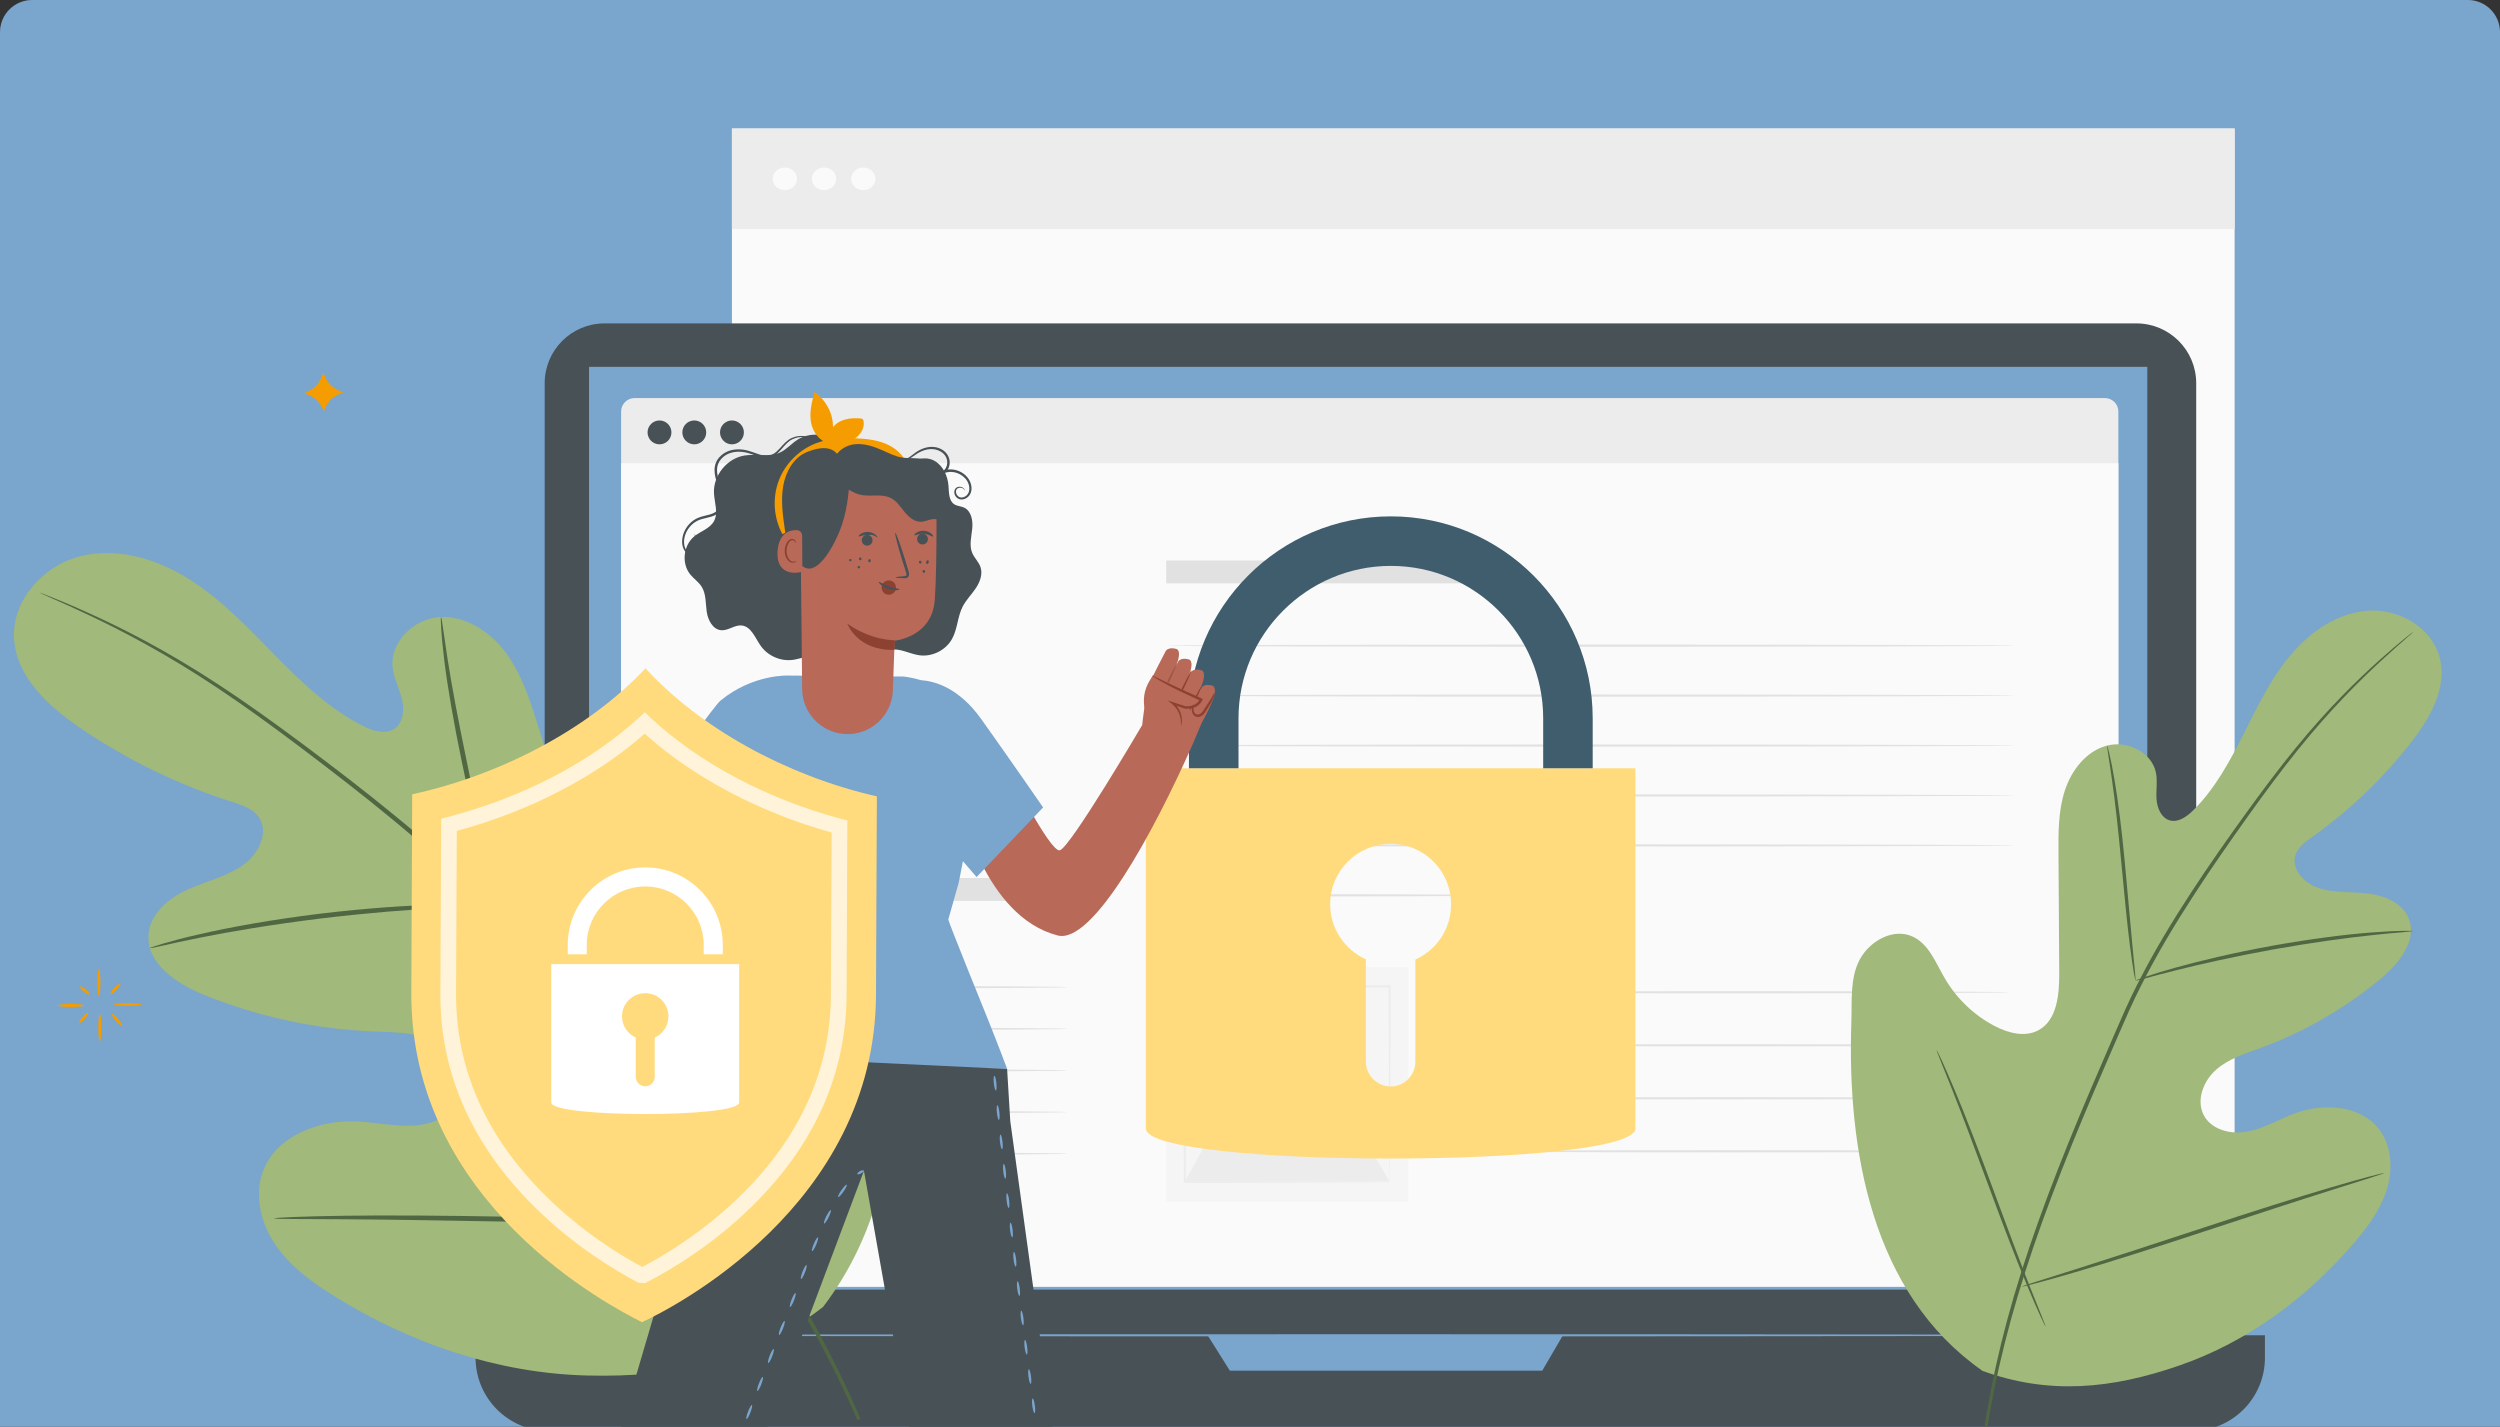 <svg width="389" height="222" viewBox="0 0 389 222" fill="none" xmlns="http://www.w3.org/2000/svg">
<rect x="0" y="0" width="389" height="222" fill="#333333" stroke="none"/>
<g clip-path="url(#clip0_1129_25337)">
<path d="M0 5C0 2.239 2.239 0 5 0H384C386.761 0 389 2.239 389 5V222H0V5Z" fill="#7AA5CD"/>
<path d="M96.097 199.072C96.097 199.072 96.153 198.89 96.209 198.541C96.265 198.122 96.335 197.612 96.418 196.997C96.593 195.655 96.796 193.713 97.012 191.302C97.445 186.488 97.843 179.815 98.178 172.444C98.514 165.072 98.842 158.406 99.177 153.585C99.345 151.237 99.484 149.309 99.589 147.876C99.631 147.255 99.666 146.745 99.694 146.325C99.715 145.969 99.715 145.78 99.694 145.78C99.673 145.78 99.638 145.962 99.582 146.311C99.526 146.731 99.456 147.234 99.373 147.855C99.198 149.197 98.995 151.139 98.779 153.55C98.346 158.364 97.948 165.037 97.613 172.409C97.277 179.78 96.949 186.446 96.614 191.26C96.446 193.601 96.307 195.536 96.202 196.969C96.16 197.591 96.125 198.101 96.097 198.52C96.083 198.876 96.076 199.065 96.097 199.065V199.072Z" fill="#506743"/>
<path d="M347.706 20H113.888V176.682H347.706V20Z" fill="#FAFAFA"/>
<path d="M347.706 20H113.888V35.651H347.706V20Z" fill="#ECECEC"/>
<path d="M124.015 27.825C124.015 28.797 123.171 29.583 122.123 29.583C121.076 29.583 120.231 28.797 120.231 27.825C120.231 26.854 121.076 26.068 122.123 26.068C123.171 26.068 124.015 26.854 124.015 27.825Z" fill="#FAFAFA"/>
<path d="M130.114 27.825C130.114 28.797 129.269 29.583 128.222 29.583C127.175 29.583 126.33 28.797 126.33 27.825C126.33 26.854 127.175 26.068 128.222 26.068C129.269 26.068 130.114 26.854 130.114 27.825Z" fill="#FAFAFA"/>
<path d="M136.22 27.825C136.22 28.797 135.375 29.583 134.328 29.583C133.281 29.583 132.436 28.797 132.436 27.825C132.436 26.854 133.281 26.068 134.328 26.068C135.375 26.068 136.22 26.854 136.22 27.825Z" fill="#FAFAFA"/>
<path d="M152.648 81.14H101.489V130.66H152.648V81.14Z" fill="#F5F5F5"/>
<path d="M105.459 126.427L119.606 100.94L131.186 117.232L138.222 108.579L148.687 126.427H105.459Z" fill="#E1E1E1"/>
<path d="M136.119 95.988C136.119 98.024 134.472 99.672 132.436 99.672C130.4 99.672 128.753 98.024 128.753 95.988C128.753 93.951 130.4 92.303 132.436 92.303C134.472 92.303 136.119 93.951 136.119 95.988Z" fill="#E1E1E1"/>
<path d="M148.687 126.562C148.687 126.562 148.687 126.486 148.679 126.359C148.679 126.207 148.679 126.021 148.67 125.784C148.67 125.26 148.653 124.517 148.645 123.553C148.637 121.593 148.611 118.753 148.594 115.145C148.569 107.911 148.535 97.61 148.485 85.247L148.696 85.458C136.178 85.467 121.338 85.484 105.476 85.492C105.417 85.543 105.932 85.036 105.713 85.255V88.061C105.713 88.999 105.713 89.928 105.713 90.858C105.713 92.717 105.713 94.551 105.713 96.368C105.713 100.01 105.713 103.568 105.713 107.041C105.713 113.979 105.696 120.537 105.687 126.562L105.476 126.351C118.374 126.393 129.151 126.435 136.727 126.46C140.503 126.486 143.484 126.503 145.545 126.52C146.55 126.528 147.336 126.536 147.885 126.545C148.138 126.545 148.332 126.553 148.493 126.553C148.628 126.553 148.704 126.553 148.704 126.562C148.704 126.562 148.645 126.562 148.518 126.57C148.366 126.57 148.18 126.57 147.936 126.579C147.395 126.579 146.626 126.596 145.638 126.604C143.594 126.621 140.629 126.638 136.871 126.663C129.261 126.689 118.441 126.731 105.485 126.773H105.273V126.562C105.273 120.528 105.257 113.97 105.248 107.041C105.248 103.576 105.248 100.01 105.248 96.368C105.248 94.551 105.248 92.709 105.248 90.858C105.248 89.928 105.248 88.999 105.248 88.061V85.264C105.029 85.467 105.544 84.951 105.493 85.002C121.355 85.01 136.195 85.027 148.713 85.036H148.924V85.247C148.881 97.669 148.839 108.013 148.814 115.28C148.789 118.863 148.772 121.694 148.763 123.646C148.755 124.584 148.746 125.32 148.738 125.835C148.738 126.063 148.729 126.249 148.729 126.393C148.729 126.52 148.729 126.579 148.721 126.57L148.687 126.562Z" fill="#E1E1E1"/>
<path d="M204.094 131.303C198.9 131.303 194.668 135.494 194.668 140.7C194.668 144.503 196.966 147.798 200.226 149.269V165.19C200.226 167.302 201.949 169.06 204.094 169.06C206.24 169.06 207.929 167.302 207.929 165.19V149.302C211.223 147.832 213.487 144.536 213.487 140.7C213.487 135.503 209.289 131.303 204.094 131.303V131.303Z" fill="#F59C00"/>
<path d="M332.422 50.321H94.06C88.92 50.321 84.752 54.49 84.752 59.633V211.034C84.752 216.177 88.92 220.346 94.06 220.346H332.422C337.563 220.346 341.73 216.177 341.73 211.034V59.633C341.73 54.49 337.563 50.321 332.422 50.321Z" fill="#485156"/>
<path d="M74.008 207.772H352.423V211.271C352.423 217.55 347.321 222.654 341.045 222.654H85.377C79.102 222.654 74 217.55 74 211.271V207.772H74.008Z" fill="#485156"/>
<path d="M334.12 57.081H91.653V200.665H334.12V57.081Z" fill="#7AA5CD"/>
<path d="M187.906 207.772L191.361 213.274H239.977L243.187 207.772H187.906Z" fill="#7AA5CD"/>
<path d="M327.523 61.94H98.739C97.582 61.94 96.644 62.879 96.644 64.036V198.105C96.644 199.262 97.582 200.2 98.739 200.2H327.523C328.68 200.2 329.618 199.262 329.618 198.105V64.036C329.618 62.879 328.68 61.94 327.523 61.94Z" fill="#ECECEC"/>
<path d="M329.618 72.073H96.644V200.209H329.618V72.073Z" fill="#FAFAFA"/>
<path d="M115.75 67.281C115.75 68.312 114.914 69.14 113.892 69.14C112.87 69.14 112.034 68.303 112.034 67.281C112.034 66.258 112.87 65.422 113.892 65.422C114.914 65.422 115.75 66.258 115.75 67.281Z" fill="#485156"/>
<path d="M104.474 67.281C104.474 68.312 103.638 69.14 102.616 69.14C101.594 69.14 100.758 68.303 100.758 67.281C100.758 66.258 101.594 65.422 102.616 65.422C103.638 65.422 104.474 66.258 104.474 67.281Z" fill="#485156"/>
<path d="M109.888 67.281C109.888 68.312 109.052 69.14 108.03 69.14C107.008 69.14 106.172 68.303 106.172 67.281C106.172 66.258 107.008 65.422 108.03 65.422C109.052 65.422 109.888 66.258 109.888 67.281Z" fill="#485156"/>
<path d="M339.525 207.772C339.525 207.865 282.488 207.941 212.147 207.941C141.807 207.941 84.752 207.865 84.752 207.772C84.752 207.679 141.782 207.603 212.147 207.603C282.513 207.603 339.525 207.679 339.525 207.772Z" fill="#7AA5CD"/>
<path d="M165.946 136.618H112.786V140.176H165.946V136.618Z" fill="#E1E1E1"/>
<path d="M234.623 87.216H181.462V90.773H234.623V87.216Z" fill="#E1E1E1"/>
<path d="M313.697 100.466C313.697 100.559 284.093 100.635 247.58 100.635C211.067 100.635 181.462 100.559 181.462 100.466C181.462 100.373 211.058 100.297 247.58 100.297C284.101 100.297 313.697 100.373 313.697 100.466Z" fill="#E1E1E1"/>
<path d="M313.697 108.232C313.697 108.325 284.093 108.402 247.58 108.402C211.067 108.402 181.462 108.325 181.462 108.232C181.462 108.14 211.058 108.063 247.58 108.063C284.101 108.063 313.697 108.14 313.697 108.232Z" fill="#E1E1E1"/>
<path d="M313.697 116.007C313.697 116.1 284.093 116.176 247.58 116.176C211.067 116.176 181.462 116.1 181.462 116.007C181.462 115.914 211.058 115.838 247.58 115.838C284.101 115.838 313.697 115.914 313.697 116.007Z" fill="#E1E1E1"/>
<path d="M313.697 123.773C313.697 123.866 284.093 123.942 247.58 123.942C211.067 123.942 181.462 123.866 181.462 123.773C181.462 123.68 211.058 123.604 247.58 123.604C284.101 123.604 313.697 123.68 313.697 123.773Z" fill="#E1E1E1"/>
<path d="M313.697 131.547C313.697 131.64 284.093 131.716 247.58 131.716C211.067 131.716 181.462 131.64 181.462 131.547C181.462 131.454 211.058 131.378 247.58 131.378C284.101 131.378 313.697 131.454 313.697 131.547Z" fill="#E1E1E1"/>
<path d="M233.077 139.314C233.077 139.407 221.523 139.483 207.265 139.483C193.008 139.483 181.454 139.407 181.454 139.314C181.454 139.221 193.008 139.145 207.265 139.145C221.523 139.145 233.077 139.221 233.077 139.314Z" fill="#E1E1E1"/>
<path d="M312.725 154.398C312.725 154.491 293.265 154.567 269.269 154.567C245.274 154.567 225.813 154.491 225.813 154.398C225.813 154.305 245.265 154.229 269.269 154.229C293.274 154.229 312.725 154.305 312.725 154.398Z" fill="#E1E1E1"/>
<path d="M312.725 162.646C312.725 162.739 293.265 162.815 269.269 162.815C245.274 162.815 225.813 162.739 225.813 162.646C225.813 162.553 245.265 162.477 269.269 162.477C293.274 162.477 312.725 162.553 312.725 162.646Z" fill="#E1E1E1"/>
<path d="M312.725 170.894C312.725 170.987 293.265 171.063 269.269 171.063C245.274 171.063 225.813 170.987 225.813 170.894C225.813 170.801 245.265 170.725 269.269 170.725C293.274 170.725 312.725 170.801 312.725 170.894Z" fill="#E1E1E1"/>
<path d="M312.725 179.141C312.725 179.234 293.265 179.31 269.269 179.31C245.274 179.31 225.813 179.234 225.813 179.141C225.813 179.048 245.265 178.972 269.269 178.972C293.274 178.972 312.725 179.048 312.725 179.141Z" fill="#E1E1E1"/>
<path d="M166.091 153.604C166.091 153.697 154.494 153.773 140.186 153.773C125.878 153.773 114.281 153.697 114.281 153.604C114.281 153.511 125.878 153.435 140.186 153.435C154.494 153.435 166.091 153.511 166.091 153.604V153.604Z" fill="#E1E1E1"/>
<path d="M166.091 160.085C166.091 160.178 154.494 160.254 140.186 160.254C125.878 160.254 114.281 160.178 114.281 160.085C114.281 159.992 125.878 159.916 140.186 159.916C154.494 159.916 166.091 159.992 166.091 160.085V160.085Z" fill="#E1E1E1"/>
<path d="M166.091 166.558C166.091 166.651 154.494 166.727 140.186 166.727C125.878 166.727 114.281 166.651 114.281 166.558C114.281 166.465 125.878 166.389 140.186 166.389C154.494 166.389 166.091 166.465 166.091 166.558V166.558Z" fill="#E1E1E1"/>
<path d="M166.091 173.04C166.091 173.133 154.494 173.209 140.186 173.209C125.878 173.209 114.281 173.133 114.281 173.04C114.281 172.947 125.878 172.871 140.186 172.871C154.494 172.871 166.091 172.947 166.091 173.04V173.04Z" fill="#E1E1E1"/>
<path d="M166.091 179.513C166.091 179.606 154.494 179.682 140.186 179.682C125.878 179.682 114.281 179.606 114.281 179.513C114.281 179.42 125.878 179.344 140.186 179.344C154.494 179.344 166.091 179.42 166.091 179.513V179.513Z" fill="#E1E1E1"/>
<path d="M219.149 150.46H181.428V186.975H219.149V150.46Z" fill="#F5F5F5"/>
<path d="M184.351 183.848L194.782 165.054L203.321 177.071L208.507 170.691L216.219 183.848H184.351Z" fill="#ECECEC"/>
<path d="M206.953 161.404C206.953 162.908 205.737 164.116 204.242 164.116C202.747 164.116 201.53 162.9 201.53 161.404C201.53 159.908 202.747 158.691 204.242 158.691C205.737 158.691 206.953 159.908 206.953 161.404Z" fill="#ECECEC"/>
<path d="M216.218 183.95C216.218 183.95 216.218 183.899 216.21 183.798C216.21 183.688 216.21 183.553 216.21 183.375C216.21 182.986 216.202 182.437 216.193 181.736C216.185 180.291 216.168 178.195 216.151 175.533C216.134 170.201 216.1 162.604 216.075 153.485L216.227 153.637C206.995 153.637 196.057 153.654 184.359 153.663C184.317 153.697 184.697 153.325 184.537 153.485V155.556C184.537 156.249 184.537 156.933 184.537 157.618C184.537 158.987 184.537 160.339 184.537 161.682C184.537 164.37 184.537 166.989 184.537 169.55C184.537 174.663 184.528 179.496 184.52 183.941L184.359 183.781C193.87 183.815 201.818 183.84 207.401 183.857C210.188 183.874 212.384 183.891 213.896 183.899C214.639 183.899 215.213 183.916 215.619 183.916H216.066C216.168 183.924 216.218 183.933 216.227 183.933C216.227 183.933 216.185 183.933 216.092 183.941C215.982 183.941 215.838 183.941 215.661 183.95C215.264 183.95 214.698 183.958 213.963 183.967C212.451 183.975 210.272 183.992 207.502 184.009C201.894 184.026 193.912 184.06 184.359 184.085H184.199V183.924C184.199 179.479 184.19 174.646 184.182 169.533C184.182 166.972 184.182 164.344 184.182 161.666C184.182 160.322 184.182 158.97 184.182 157.601C184.182 156.916 184.182 156.232 184.182 155.539V153.477C184.021 153.629 184.401 153.24 184.368 153.283C196.066 153.291 207.004 153.299 216.235 153.308H216.387V153.46C216.354 162.62 216.328 170.243 216.311 175.601C216.294 178.246 216.278 180.324 216.269 181.769C216.269 182.462 216.252 183.003 216.252 183.384C216.252 183.553 216.252 183.688 216.244 183.789C216.244 183.882 216.244 183.924 216.235 183.924L216.218 183.95Z" fill="#ECECEC"/>
<path d="M178.294 119.54V175.592C178.294 181.829 254.463 181.829 254.463 175.592V119.54H178.294V119.54ZM220.23 149.303V165.19C220.23 167.302 218.507 169.06 216.396 169.06C214.284 169.06 212.527 167.302 212.527 165.19V149.269C209.267 147.798 206.969 144.503 206.969 140.7C206.969 135.503 211.201 131.303 216.396 131.303C221.59 131.303 225.788 135.494 225.788 140.7C225.788 144.536 223.533 147.832 220.23 149.303V149.303Z" fill="#FFDB7E"/>
<path d="M247.832 119.54H240.12V111.773C240.12 98.692 229.486 88.053 216.42 88.053C203.354 88.053 192.711 98.692 192.711 111.773V119.54H185V111.773C185 94.441 199.088 80.346 216.412 80.346C233.735 80.346 247.823 94.441 247.823 111.773V119.54H247.832Z" fill="#3F5D6D"/>
<path d="M128.81 92.589C128.81 92.755 127.591 92.892 126.084 92.892C124.577 92.892 123.358 92.755 123.358 92.589C123.358 92.423 124.577 92.286 126.084 92.286C127.591 92.286 128.81 92.423 128.81 92.589Z" fill="#F59C00"/>
<path d="M131.702 85.172C131.868 85.172 132.005 86.413 132.005 87.942C132.005 89.472 131.868 90.713 131.702 90.713C131.536 90.713 131.399 89.472 131.399 87.942C131.399 86.413 131.536 85.172 131.702 85.172Z" fill="#F59C00"/>
<path d="M134.789 92.416C134.789 92.25 136.007 92.113 137.515 92.113C139.022 92.113 140.241 92.25 140.241 92.416C140.241 92.582 139.022 92.719 137.515 92.719C136.007 92.719 134.789 92.582 134.789 92.416Z" fill="#F59C00"/>
<path d="M131.889 99.833C131.723 99.833 131.586 98.592 131.586 97.062C131.586 95.533 131.723 94.292 131.889 94.292C132.055 94.292 132.192 95.533 132.192 97.062C132.192 98.592 132.055 99.833 131.889 99.833V99.833Z" fill="#F59C00"/>
<path d="M136.296 96.651C136.166 96.759 135.632 96.326 135.099 95.684C134.565 95.042 134.233 94.436 134.363 94.328C134.493 94.22 135.027 94.653 135.56 95.295C136.094 95.937 136.426 96.543 136.296 96.651Z" fill="#F59C00"/>
<path d="M136.043 88.238C136.159 88.353 135.805 88.902 135.25 89.465C134.695 90.028 134.146 90.388 134.031 90.266C133.916 90.15 134.269 89.602 134.824 89.039C135.38 88.476 135.928 88.115 136.043 88.238Z" fill="#F59C00"/>
<path d="M129.791 90.381C129.682 90.511 129.17 90.258 128.637 89.818C128.11 89.378 127.764 88.916 127.872 88.786C127.981 88.656 128.493 88.909 129.026 89.349C129.553 89.789 129.899 90.251 129.791 90.381Z" fill="#F59C00"/>
<path d="M129.546 94.09C129.669 94.205 129.359 94.739 128.854 95.295C128.349 95.85 127.844 96.204 127.714 96.096C127.592 95.98 127.902 95.446 128.407 94.891C128.911 94.335 129.416 93.981 129.546 94.09Z" fill="#F59C00"/>
<path d="M136.029 160.709L136.21 161.135C136.52 161.878 137.118 162.47 137.861 162.773L138.323 162.961L137.875 163.141C137.118 163.451 136.512 164.05 136.21 164.815L136.087 165.125L135.899 164.736C135.561 164.021 134.955 163.473 134.212 163.206L133.808 163.062L134.335 162.809C134.998 162.484 135.524 161.936 135.806 161.251L136.029 160.717V160.709Z" fill="#485156"/>
<path d="M128.028 203.413C143.748 182.838 139.984 155.148 131.678 131.822C130.294 127.933 129.403 123.646 126.435 120.781C123.467 117.926 118.348 116.958 115.352 119.737C112.868 122.042 112.678 125.846 111.938 129.185C110.952 133.615 108.705 137.751 105.52 140.938C103.424 143.035 100.58 144.818 97.679 144.24C93.687 143.443 91.8 138.89 90.578 134.962C88.302 127.649 86.026 120.344 83.751 113.031C82.528 109.113 81.267 105.11 78.868 101.78C76.47 98.451 72.677 95.861 68.629 96.003C64.571 96.146 60.655 99.76 61.091 103.839C61.271 105.537 62.125 107.093 62.532 108.753C62.94 110.413 62.76 112.452 61.357 113.391C59.944 114.349 58.019 113.733 56.493 112.964C51.193 110.299 46.832 106.078 42.66 101.828C38.488 97.578 34.354 93.186 29.32 90.046C24.285 86.906 18.132 85.104 12.425 86.565C6.717 88.035 1.853 93.395 2.185 99.352C2.517 105.319 7.523 109.9 12.444 113.249C19.744 118.22 27.756 122.128 36.146 124.793C37.654 125.277 39.294 125.799 40.233 127.098C41.911 129.441 40.271 132.818 37.967 134.498C35.359 136.395 32.098 137.106 29.159 138.434C26.22 139.762 23.347 142.162 23.11 145.416C22.778 149.931 27.462 153.052 31.624 154.75C39.967 158.156 48.87 160.1 57.839 160.48C61.053 160.612 64.372 160.574 67.339 161.855C70.307 163.136 72.829 166.209 72.298 169.415C71.776 172.622 68.458 174.652 65.263 175.05C62.068 175.449 58.854 174.671 55.63 174.5C49.61 174.187 42.783 176.767 40.821 182.516C39.531 186.291 40.688 190.607 42.992 193.889C45.296 197.171 48.614 199.562 51.999 201.677C63.831 209.048 77.456 213.677 91.308 214.028C105.159 214.379 117.087 211.875 128.037 203.385" fill="#A1B97A"/>
<path d="M133.896 220.801C130.066 211.732 124.51 201.354 117.238 190.578C109.985 179.783 101.044 168.609 91.307 157.245C88.861 154.418 86.443 151.619 84.063 148.859C81.674 146.108 79.313 143.386 76.839 140.862C71.909 135.797 66.779 131.3 61.773 127.184C56.767 123.067 51.875 119.339 47.267 115.895C42.65 112.452 38.289 109.331 34.193 106.646C26.011 101.258 18.919 97.692 13.941 95.453C11.457 94.324 9.504 93.508 8.167 92.977C7.522 92.731 7.029 92.531 6.65 92.379C6.309 92.247 6.129 92.19 6.119 92.199C6.119 92.209 6.28 92.294 6.622 92.446C6.991 92.607 7.484 92.835 8.11 93.11C9.428 93.689 11.362 94.542 13.827 95.719C18.758 98.043 25.793 101.666 33.908 107.092C37.976 109.796 42.309 112.936 46.897 116.398C51.486 119.87 56.36 123.607 61.337 127.724C66.315 131.841 71.416 136.338 76.317 141.375C78.773 143.888 81.115 146.592 83.504 149.343C85.884 152.103 88.302 154.902 90.748 157.728C100.485 169.083 109.416 180.22 116.678 190.958C123.96 201.677 129.544 211.988 133.422 221" fill="#506743"/>
<path d="M76.621 140.9C76.668 140.9 76.621 140.255 76.469 139.107C76.327 137.96 76.071 136.309 75.73 134.27C75.047 130.2 73.9 124.603 72.62 118.437C71.34 112.272 70.278 106.675 69.652 102.605C69.34 100.566 69.093 98.915 68.941 97.777C68.78 96.639 68.676 96.003 68.619 96.013C68.572 96.013 68.581 96.658 68.647 97.805C68.714 98.963 68.865 100.623 69.121 102.681C69.615 106.789 70.591 112.423 71.871 118.589C73.151 124.67 74.308 130.162 75.199 134.364C75.588 136.262 75.91 137.865 76.175 139.155C76.412 140.284 76.564 140.91 76.612 140.9H76.621Z" fill="#506743"/>
<path d="M23.319 147.522C23.337 147.569 24.077 147.427 25.404 147.123C26.732 146.829 28.647 146.383 31.036 145.918C35.805 144.951 42.432 143.841 49.799 142.93C57.175 142.039 63.879 141.517 68.743 141.28C71.17 141.147 73.142 141.09 74.507 141.043C75.872 141.005 76.621 140.948 76.621 140.9C76.621 140.843 75.863 140.796 74.498 140.749C73.132 140.711 71.16 140.682 68.714 140.749C63.831 140.853 57.1 141.289 49.704 142.181C42.319 143.092 35.672 144.287 30.922 145.397C28.543 145.928 26.637 146.45 25.328 146.839C24.02 147.237 23.309 147.474 23.319 147.522V147.522Z" fill="#506743"/>
<path d="M42.622 189.582C42.622 189.582 42.878 189.63 43.371 189.649C43.949 189.649 44.66 189.668 45.523 189.677C47.504 189.687 50.169 189.705 53.421 189.715C60.086 189.753 69.302 189.905 79.475 190.094C89.657 190.284 98.873 190.351 105.538 190.246C108.876 190.199 111.568 190.132 113.436 190.047C114.299 190 115 189.962 115.579 189.933C116.072 189.895 116.328 189.867 116.328 189.838C116.328 189.81 116.072 189.791 115.579 189.772C115 189.772 114.289 189.753 113.427 189.743C111.445 189.734 108.781 189.724 105.529 189.705C98.864 189.668 89.648 189.516 79.475 189.326C69.302 189.136 60.086 189.07 53.411 189.174C50.074 189.222 47.381 189.288 45.513 189.373C44.651 189.421 43.949 189.449 43.371 189.487C42.878 189.525 42.622 189.554 42.622 189.582V189.582Z" fill="#506743"/>
<path d="M13.154 156.447C13.154 156.574 12.214 156.682 11.049 156.682C9.884 156.682 8.944 156.574 8.944 156.447C8.944 156.32 9.884 156.212 11.049 156.212C12.214 156.212 13.154 156.32 13.154 156.447Z" fill="#F59C00"/>
<path d="M15.386 150.736C15.514 150.736 15.621 151.687 15.621 152.872C15.621 154.057 15.514 155.007 15.386 155.007C15.259 155.007 15.151 154.057 15.151 152.872C15.151 151.687 15.259 150.736 15.386 150.736Z" fill="#F59C00"/>
<path d="M17.765 156.31C17.765 156.183 18.705 156.075 19.87 156.075C21.035 156.075 21.975 156.183 21.975 156.31C21.975 156.437 21.035 156.545 19.87 156.545C18.705 156.545 17.765 156.437 17.765 156.31Z" fill="#F59C00"/>
<path d="M15.533 162.031C15.406 162.031 15.298 161.081 15.298 159.895C15.298 158.71 15.406 157.76 15.533 157.76C15.661 157.76 15.768 158.71 15.768 159.895C15.768 161.081 15.661 162.031 15.533 162.031Z" fill="#F59C00"/>
<path d="M18.931 159.582C18.834 159.66 18.422 159.327 18.001 158.837C17.59 158.347 17.336 157.877 17.434 157.789C17.532 157.711 17.943 158.044 18.364 158.533C18.775 159.023 19.029 159.493 18.931 159.582Z" fill="#F59C00"/>
<path d="M18.725 153.097C18.813 153.185 18.539 153.606 18.118 154.047C17.687 154.478 17.266 154.752 17.178 154.664C17.09 154.576 17.364 154.155 17.785 153.714C18.216 153.283 18.637 153.009 18.725 153.097Z" fill="#F59C00"/>
<path d="M13.918 154.743C13.839 154.841 13.438 154.645 13.027 154.302C12.616 153.959 12.351 153.607 12.439 153.509C12.518 153.411 12.919 153.607 13.33 153.949C13.742 154.292 14.006 154.645 13.918 154.743Z" fill="#F59C00"/>
<path d="M13.723 157.603C13.82 157.691 13.576 158.102 13.194 158.533C12.802 158.964 12.411 159.239 12.322 159.15C12.225 159.062 12.469 158.651 12.851 158.22C13.243 157.789 13.634 157.514 13.723 157.603Z" fill="#F59C00"/>
<path d="M50.32 58L50.565 58.578C50.986 59.587 51.798 60.39 52.807 60.802L53.433 61.056L52.826 61.301C51.798 61.722 50.976 62.535 50.565 63.574L50.398 63.995L50.144 63.466C49.683 62.496 48.861 61.752 47.852 61.389L47.304 61.193L48.019 60.851C48.92 60.41 49.634 59.665 50.016 58.735L50.32 58.01V58Z" fill="#F59C00"/>
<path d="M178.876 106.139C178.407 106.717 177.722 112.821 177.722 112.821C177.722 112.821 166.464 132.014 164.892 132.31C163.32 132.605 156.498 118.976 156.498 118.976L149.481 125.433C149.481 125.433 153.137 142.613 164.575 145.557C169.977 146.95 179.388 129.82 185.676 115.592C185.777 115.361 189.03 107.619 189.03 107.619L178.869 106.139H178.876Z" fill="#B86958"/>
<path d="M188.915 108.275C188.915 108.275 188.915 108.362 188.879 108.47C188.583 109.386 186.845 113.196 186.304 113.153C185.698 113.102 184.523 112.229 184.653 111.688C184.782 111.147 186.989 106.969 186.989 106.969C186.989 106.969 187.379 106.334 188.59 106.666C189.34 106.875 188.915 108.275 188.915 108.275V108.275Z" fill="#B86958"/>
<path d="M187.227 105.887C187.227 105.887 187.227 105.973 187.191 106.082C186.895 106.998 185.157 110.808 184.616 110.764C184.011 110.714 182.835 109.841 182.965 109.3C183.095 108.758 185.302 104.581 185.302 104.581C185.302 104.581 185.691 103.946 186.903 104.278C187.653 104.487 187.227 105.887 187.227 105.887V105.887Z" fill="#B86958"/>
<path d="M185.28 104.206C185.28 104.206 185.28 104.292 185.244 104.4C184.949 105.317 183.211 109.126 182.67 109.083C182.064 109.033 180.888 108.16 181.018 107.618C181.148 107.077 183.355 102.9 183.355 102.9C183.355 102.9 183.744 102.265 184.956 102.597C185.706 102.806 185.28 104.206 185.28 104.206V104.206Z" fill="#B86958"/>
<path d="M183.333 102.575C183.333 102.575 183.333 102.662 183.297 102.77C183.001 103.686 181.263 107.496 180.722 107.453C180.117 107.402 178.941 106.529 179.071 105.988C179.201 105.447 181.408 101.269 181.408 101.269C181.408 101.269 181.797 100.634 183.009 100.966C183.759 101.175 183.333 102.575 183.333 102.575V102.575Z" fill="#B86958"/>
<path d="M185.129 110.555C185.194 110.577 185.648 109.783 186.131 108.773C186.614 107.763 186.953 106.926 186.881 106.904C186.816 106.883 186.362 107.676 185.879 108.686C185.396 109.697 185.057 110.534 185.129 110.555Z" fill="#8D4231"/>
<path d="M182.864 109.574C182.929 109.603 183.549 108.463 184.241 107.02C184.941 105.577 185.453 104.379 185.388 104.35C185.323 104.321 184.703 105.461 184.003 106.904C183.304 108.347 182.792 109.545 182.857 109.574H182.864Z" fill="#8D4231"/>
<g opacity="0.78">
<path opacity="0.78" d="M180.657 108.369C180.722 108.398 181.343 107.258 182.042 105.815C182.742 104.372 183.254 103.174 183.189 103.145C183.124 103.116 182.504 104.256 181.804 105.699C181.105 107.142 180.592 108.34 180.657 108.369Z" fill="#8D4231"/>
</g>
<path d="M178.898 113.716L178.133 110.339C177.794 108.867 178.047 107.316 178.825 106.017L179.417 105.028L186.773 108.744C186.773 108.744 184.934 111.14 183.088 109.726L184.436 112.633L178.898 113.701V113.716Z" fill="#B86958"/>
<path d="M183.772 112.9C183.729 112.9 183.808 112.51 183.7 111.854C183.599 111.212 183.26 110.259 182.373 109.545L181.674 108.982L182.532 109.264C183.123 109.458 183.765 109.66 184.443 109.884H184.4C185.193 109.963 186.145 109.733 186.607 108.96C186.643 108.903 186.679 108.831 186.693 108.787L186.801 109.04C184.674 108.08 182.77 107.178 181.436 106.45C180.094 105.728 179.308 105.208 179.337 105.165C179.366 105.115 180.195 105.54 181.566 106.197C182.929 106.861 184.847 107.712 186.974 108.672L187.147 108.751L187.083 108.924C187.046 109.018 187.01 109.09 186.96 109.17C186.679 109.624 186.239 109.956 185.77 110.122C185.301 110.295 184.811 110.303 184.371 110.259H184.328C183.657 110.014 183.022 109.797 182.431 109.588L182.59 109.3C183.542 110.115 183.845 111.161 183.895 111.839C183.945 112.539 183.794 112.915 183.772 112.907V112.9Z" fill="#8D4231"/>
<path d="M185.712 109.646C185.791 109.653 185.647 110.057 185.741 110.606C185.799 110.865 185.993 111.169 186.296 111.19C186.614 111.219 186.953 110.988 187.19 110.627C187.681 109.848 188.171 109.141 188.474 108.629C188.777 108.109 188.936 107.763 188.993 107.777C189.044 107.792 188.979 108.181 188.727 108.751C188.474 109.336 188.027 110.043 187.522 110.851C187.255 111.262 186.772 111.63 186.253 111.551C185.705 111.457 185.496 110.966 185.46 110.642C185.424 110.295 185.51 110.043 185.568 109.877C185.633 109.711 185.683 109.632 185.712 109.639V109.646Z" fill="#8D4231"/>
<path d="M153.794 158.797C153.794 158.797 147.527 143.364 147.556 143.075L149.178 137.332L149.834 134.005L151.955 136.466L162.303 125.643C162.491 125.902 157.616 118.817 152.676 111.883C149.229 107.049 145.5 105.988 143.322 105.836C141.678 105.353 140.546 105.266 140.546 105.266L122.733 105.115C122.733 105.115 117.202 104.826 112.103 109.018C111.281 109.697 104.451 118.774 99.8 127.749L114.129 138.096L116.488 133.94V134.02C116.697 135.427 117.541 139.539 117.822 140.932C118.687 145.261 118.961 150.478 116.855 154.057C116.855 154.057 114.483 159.786 112.752 166.316H156.707C156.707 166.316 155.287 162.499 153.786 158.79L153.794 158.797Z" fill="#7AA5CD"/>
<path d="M118.42 152.347L116.913 151.135L116.899 150.998L116.841 151.077L106.889 143.075L111.158 136.04L100.86 128.514C100.91 129.012 91.305 143.248 92.603 146.048C94.442 150.002 106.918 157.91 112.024 161.02C111.483 161.099 109.052 161.453 107.899 161.835C106.6 162.261 110.841 163.386 111.865 163.596C112.269 163.675 113.091 163.04 113.964 162.196C114.115 162.282 114.202 162.333 114.202 162.333L114.476 161.684C115.666 160.457 116.834 159.028 117.093 158.624C117.31 158.292 117.295 156.791 117.216 155.204L118.428 152.347H118.42Z" fill="#B86958"/>
<path d="M130.348 68.908C128.661 67.414 125.978 67.212 124.081 68.424C123.137 69.031 122.387 69.94 121.37 70.409C119.675 71.188 117.677 70.582 115.838 70.878C113.12 71.318 110.949 73.995 111.093 76.751C111.172 78.23 111.8 79.817 111.086 81.109C110.451 82.249 109.038 82.639 108.028 83.461C106.312 84.861 106.009 87.697 107.422 89.407C107.963 90.056 108.692 90.547 109.153 91.254C109.881 92.379 109.773 93.823 109.961 95.15C110.141 96.478 110.913 97.979 112.247 98.065C113.321 98.137 114.295 97.228 115.37 97.322C116.877 97.445 117.497 99.256 118.37 100.497C119.473 102.063 121.478 102.936 123.375 102.676C124.745 102.488 126.108 101.76 127.449 102.106C129.137 102.532 130.154 104.516 131.877 104.761C133.161 104.949 134.351 104.09 135.303 103.21C136.255 102.33 137.221 101.327 138.497 101.096C140.034 100.822 141.512 101.745 143.055 101.962C145.053 102.236 147.166 101.175 148.139 99.415C148.99 97.878 148.983 95.987 149.777 94.414C150.31 93.361 151.168 92.517 151.825 91.543C152.481 90.569 152.95 89.327 152.56 88.216C152.279 87.415 151.608 86.817 151.277 86.037C150.786 84.868 151.147 83.541 151.277 82.285C151.414 81.022 151.147 79.493 149.993 78.973C149.517 78.757 148.954 78.757 148.514 78.483C147.613 77.927 147.663 76.643 147.584 75.582C147.462 74.045 146.748 72.465 145.406 71.707C144.065 70.95 142.074 71.318 141.397 72.703" fill="#485156"/>
<path d="M121.745 83.115C120.375 80.59 120.158 77.466 121.182 74.774C122.199 72.09 124.435 69.889 127.139 68.908C129.057 68.216 131.134 68.122 133.168 68.201C134.906 68.273 136.68 68.475 138.245 69.24C139.81 70.005 141.137 71.434 141.389 73.151" fill="#F59C00"/>
<path d="M131.337 114.206C135.332 114.516 138.779 111.435 138.93 107.431C139.082 103.585 139.205 99.696 139.205 99.696C139.205 99.696 145.024 99.148 145.45 93.382C145.875 87.617 145.681 74.305 145.681 74.305C139.176 71.029 131.416 71.527 125.387 75.611L124.493 76.217L124.817 107.229C124.853 110.894 127.687 113.917 131.337 114.199V114.206Z" fill="#B86958"/>
<path d="M142.94 84.464C142.616 84.132 142.623 83.598 142.955 83.274C143.286 82.949 143.82 82.956 144.144 83.288C144.469 83.62 144.462 84.154 144.13 84.479C143.798 84.803 143.265 84.796 142.94 84.464Z" fill="#485156"/>
<path d="M145.19 83.49C145.096 83.584 144.555 83.115 143.762 83.064C142.969 82.999 142.363 83.389 142.284 83.281C142.24 83.23 142.341 83.057 142.608 82.884C142.868 82.711 143.3 82.552 143.798 82.588C144.296 82.624 144.7 82.841 144.93 83.057C145.168 83.266 145.24 83.454 145.19 83.497V83.49Z" fill="#485156"/>
<path d="M135.411 83.375C135.793 83.642 135.88 84.161 135.613 84.544C135.346 84.926 134.827 85.013 134.445 84.746C134.062 84.479 133.976 83.959 134.243 83.577C134.51 83.195 135.029 83.108 135.411 83.375Z" fill="#485156"/>
<path d="M136.522 83.671C136.522 83.671 136.039 83.108 135.094 83.245C134.301 83.18 133.695 83.57 133.616 83.462C133.572 83.411 133.673 83.238 133.94 83.065C134.2 82.891 134.632 82.733 135.13 82.769C135.628 82.805 136.032 83.021 136.262 83.238C136.5 83.447 136.572 83.635 136.522 83.678V83.671Z" fill="#485156"/>
<path d="M139.349 89.847C139.349 89.782 139.846 89.717 140.647 89.652C140.856 89.645 141.022 89.602 141.043 89.493C141.087 89.371 141.022 89.14 140.928 88.887C140.755 88.346 140.582 87.805 140.401 87.235C139.673 84.883 139.183 82.942 139.298 82.906C139.421 82.87 140.106 84.746 140.834 87.098C141.007 87.675 141.166 88.224 141.332 88.765C141.397 89.01 141.519 89.299 141.389 89.638C141.325 89.804 141.151 89.919 141.014 89.948C140.877 89.984 140.755 89.977 140.654 89.97C139.846 89.948 139.349 89.905 139.341 89.847H139.349Z" fill="#485156"/>
<path d="M139.226 99.624C139.226 99.624 135.562 99.696 131.834 97.026C131.834 97.026 133.356 101.291 139.147 101.117L139.226 99.624V99.624Z" fill="#8D4231"/>
<path d="M129.757 72.314C129.974 74.695 132 76.787 134.373 77.069C135.793 77.234 137.322 76.845 138.599 77.487C139.515 77.949 140.106 78.858 140.755 79.659C141.404 80.453 142.277 81.217 143.308 81.189C143.806 81.174 144.274 80.972 144.75 80.849C145.234 80.727 145.782 80.705 146.178 81.001C146.813 79.284 147.296 77.444 147.029 75.626C146.762 73.814 145.601 72.032 143.849 71.505C142.702 71.166 141.469 71.383 140.286 71.181C139.313 71.015 138.419 70.567 137.524 70.163C136.024 69.485 134.394 68.901 132.772 69.153C131.149 69.406 129.584 70.741 129.62 72.386" fill="#485156"/>
<path d="M124.896 88.101C126.988 89.782 129.504 85.431 130.622 82.697C131.74 79.969 132.086 76.953 132.245 73.973C132.295 72.999 132.303 71.931 131.74 71.166C131.141 70.358 130.875 71.354 130.226 70.589C128.949 69.096 126.577 69.904 125.408 70.409C123.461 71.253 122.249 73.425 121.867 75.633C121.485 77.841 121.795 80.106 122.112 82.329C122.257 83.339 122.401 84.356 122.545 85.366C122.646 86.081 122.762 86.831 123.144 87.423C123.526 88.014 124.29 88.404 124.903 88.101" fill="#485156"/>
<path d="M124.817 83.361C124.817 82.891 124.449 82.502 123.988 82.487C122.913 82.459 121.153 82.884 120.987 85.857C120.757 90.1 124.831 89.039 124.846 88.916C124.86 88.823 124.831 85.006 124.817 83.353V83.361Z" fill="#B86958"/>
<path d="M123.909 87.25C123.909 87.25 123.829 87.3 123.707 87.351C123.584 87.401 123.368 87.43 123.151 87.329C122.711 87.141 122.373 86.406 122.394 85.641C122.401 85.251 122.502 84.89 122.661 84.594C122.805 84.291 123.022 84.082 123.245 84.061C123.476 84.024 123.627 84.162 123.671 84.284C123.721 84.407 123.692 84.486 123.714 84.501C123.728 84.515 123.808 84.436 123.786 84.255C123.772 84.169 123.728 84.068 123.635 83.981C123.534 83.895 123.389 83.844 123.231 83.851C122.899 83.851 122.589 84.14 122.423 84.465C122.236 84.789 122.113 85.201 122.098 85.633C122.077 86.492 122.474 87.315 123.079 87.524C123.375 87.618 123.627 87.538 123.764 87.452C123.901 87.351 123.93 87.257 123.916 87.25H123.909Z" fill="#8D4231"/>
<path d="M137.314 90.865C137.026 91.362 137.206 92.077 137.697 92.387C138.187 92.69 138.908 92.539 139.233 92.062C139.557 91.586 139.435 90.857 138.966 90.518C138.497 90.179 137.769 90.273 137.415 90.728" fill="#8D4231"/>
<path d="M139.961 91.694C139.983 91.795 139.139 91.99 138.165 91.636C137.192 91.29 136.651 90.605 136.738 90.54C136.817 90.453 137.423 90.951 138.302 91.254C139.175 91.572 139.954 91.572 139.968 91.694H139.961Z" fill="#485156"/>
<path d="M129.144 69.002C127.572 68.778 126.454 67.249 126.187 65.683C125.92 64.117 126.331 62.53 126.742 61C128.026 61.895 128.978 63.244 129.389 64.752C129.8 66.26 129.656 67.912 129 69.327" fill="#F59C00"/>
<path d="M129.129 68.764C128.747 67.631 129.425 66.347 130.442 65.726C131.458 65.106 132.713 65.012 133.903 65.113C134.004 65.12 134.112 65.134 134.199 65.192C134.314 65.272 134.358 65.423 134.379 65.56C134.567 66.722 133.752 67.855 132.728 68.417C131.704 68.98 130.492 69.103 129.331 69.218C129.151 69.233 128.956 69.254 128.79 69.168C128.624 69.088 128.509 68.872 128.595 68.713" fill="#F59C00"/>
<path d="M150.13 76.383C150.13 76.383 150.101 76.304 150.029 76.181C149.95 76.066 149.777 75.921 149.51 75.892C149.257 75.856 148.875 75.95 148.774 76.304C148.666 76.636 148.853 77.119 149.25 77.328C149.647 77.53 150.231 77.35 150.555 76.91C150.887 76.477 150.909 75.813 150.671 75.222C150.231 74.024 148.68 73.144 147.231 73.519C147.152 73.54 147.072 73.569 147 73.591L145.933 73.923L146.805 73.245C147.346 72.826 147.505 72.032 147.31 71.405C147.123 70.77 146.575 70.301 145.998 70.077C144.801 69.601 143.575 70.055 142.752 70.553C142.334 70.806 141.981 71.109 141.62 71.311C141.267 71.52 140.899 71.628 140.603 71.628C139.99 71.628 139.76 71.304 139.781 71.304C139.796 71.267 140.048 71.52 140.596 71.469C140.863 71.448 141.18 71.332 141.505 71.123C141.829 70.914 142.168 70.604 142.601 70.315C143.034 70.034 143.546 69.767 144.151 69.63C144.75 69.485 145.457 69.478 146.12 69.738C146.777 69.983 147.433 70.51 147.671 71.296C147.909 72.047 147.743 73.006 147.036 73.569L146.841 73.223L147.115 73.136C148.781 72.718 150.498 73.706 151.003 75.099C151.262 75.777 151.241 76.578 150.801 77.126C150.39 77.653 149.647 77.891 149.099 77.595C148.579 77.299 148.378 76.694 148.543 76.246C148.623 76.022 148.803 75.849 148.99 75.791C149.178 75.719 149.358 75.727 149.51 75.755C149.82 75.82 150.015 76.008 150.079 76.159C150.144 76.311 150.123 76.398 150.116 76.398L150.13 76.383Z" fill="#485156"/>
<path d="M107.927 83.231C107.927 83.231 108.071 83.187 108.345 83.252C108.612 83.317 109.002 83.519 109.29 83.974C109.434 84.197 109.55 84.486 109.564 84.818C109.579 85.15 109.47 85.525 109.211 85.821C108.951 86.117 108.562 86.319 108.129 86.391C107.696 86.449 107.192 86.369 106.802 86.023C106.045 85.316 105.994 84.096 106.341 83.057C106.694 82.004 107.53 81.001 108.728 80.532C109.319 80.301 109.939 80.215 110.523 80.034C111.107 79.861 111.641 79.536 111.915 79.002C112.196 78.468 112.225 77.805 112.132 77.162C112.045 76.513 111.814 75.878 111.591 75.207C111.374 74.543 111.172 73.851 111.18 73.129C111.18 72.407 111.446 71.686 111.915 71.166C112.377 70.64 112.983 70.279 113.617 70.091C114.252 69.904 114.915 69.882 115.528 69.954C116.783 70.084 117.822 70.719 118.831 70.871C119.336 70.957 119.834 70.892 120.245 70.676C120.663 70.459 120.995 70.127 121.305 69.796C121.903 69.132 122.473 68.461 123.18 68.158C123.865 67.84 124.528 67.797 125.04 67.847C125.56 67.905 125.942 68.057 126.187 68.179C126.31 68.237 126.396 68.295 126.454 68.338C126.512 68.381 126.54 68.403 126.533 68.41C126.519 68.461 126.036 68.078 125.033 68.006C124.536 67.977 123.908 68.049 123.281 68.36C122.639 68.656 122.12 69.29 121.514 69.99C121.204 70.329 120.858 70.698 120.389 70.95C119.92 71.21 119.336 71.289 118.781 71.203C117.663 71.037 116.653 70.423 115.485 70.322C114.338 70.178 113.026 70.474 112.204 71.426C111.793 71.888 111.562 72.494 111.569 73.136C111.569 73.778 111.749 74.435 111.958 75.092C112.175 75.741 112.42 76.412 112.514 77.112C112.608 77.805 112.586 78.548 112.247 79.19C111.915 79.847 111.244 80.236 110.624 80.409C109.997 80.597 109.384 80.684 108.843 80.886C107.768 81.297 106.982 82.206 106.643 83.173C106.304 84.125 106.362 85.237 106.982 85.821C107.617 86.384 108.598 86.16 109.031 85.677C109.514 85.171 109.391 84.464 109.146 84.068C108.901 83.642 108.547 83.425 108.309 83.339C108.064 83.252 107.92 83.259 107.92 83.238L107.927 83.231Z" fill="#485156"/>
<path d="M132.375 87.307C132.274 87.351 132.158 87.307 132.122 87.221C132.086 87.134 132.144 87.033 132.245 86.99C132.346 86.947 132.461 86.99 132.497 87.076C132.533 87.163 132.475 87.264 132.375 87.307Z" fill="#485156"/>
<path d="M133.889 87.184C133.781 87.199 133.68 87.112 133.658 86.99C133.644 86.867 133.716 86.759 133.824 86.737C133.932 86.723 134.033 86.809 134.055 86.932C134.069 87.055 133.997 87.163 133.889 87.184Z" fill="#485156"/>
<path d="M135.266 87.495C135.158 87.481 135.079 87.358 135.1 87.221C135.115 87.084 135.223 86.983 135.331 86.99C135.439 87.004 135.519 87.127 135.497 87.264C135.482 87.401 135.374 87.502 135.266 87.488V87.495Z" fill="#485156"/>
<path d="M133.637 88.44C133.749 88.44 133.839 88.356 133.839 88.252C133.839 88.149 133.749 88.065 133.637 88.065C133.525 88.065 133.435 88.149 133.435 88.252C133.435 88.356 133.525 88.44 133.637 88.44Z" fill="#485156"/>
<path d="M143.214 87.69C143.105 87.704 143.004 87.618 142.983 87.495C142.968 87.372 143.04 87.264 143.149 87.25C143.257 87.235 143.358 87.322 143.379 87.444C143.394 87.567 143.322 87.675 143.214 87.69Z" fill="#485156"/>
<path d="M144.216 87.748C144.108 87.712 144.072 87.56 144.122 87.401C144.173 87.243 144.302 87.149 144.403 87.178C144.511 87.214 144.548 87.365 144.497 87.524C144.447 87.683 144.317 87.776 144.216 87.748Z" fill="#485156"/>
<path d="M143.711 89.133C143.603 89.118 143.531 89.003 143.545 88.88C143.567 88.757 143.668 88.671 143.776 88.692C143.884 88.707 143.956 88.822 143.942 88.945C143.92 89.068 143.819 89.154 143.711 89.133Z" fill="#485156"/>
<path d="M174.534 300.125L157.197 174.44L156.707 166.33L113.328 164.274L111.518 171.107C105.424 192.572 74.674 296.387 74.674 296.387L89.703 301.128L134.43 182.175L155.25 299.916L174.534 300.125Z" fill="#485156"/>
<path d="M154.5 165.111C154.392 165.118 154.276 164.873 154.248 164.555C154.219 164.238 154.284 163.971 154.392 163.964C154.5 163.956 154.615 164.202 154.644 164.519C154.673 164.837 154.608 165.104 154.5 165.111Z" fill="#7AA5CD"/>
<path d="M154.954 169.685C154.846 169.7 154.702 169.195 154.637 168.56C154.572 167.925 154.608 167.405 154.724 167.398C154.832 167.384 154.976 167.889 155.041 168.524C155.106 169.159 155.07 169.678 154.954 169.685Z" fill="#7AA5CD"/>
<path d="M155.431 174.26C155.323 174.274 155.178 173.769 155.113 173.141C155.048 172.514 155.085 171.987 155.193 171.98C155.301 171.965 155.445 172.47 155.51 173.098C155.575 173.726 155.539 174.253 155.431 174.26Z" fill="#7AA5CD"/>
<path d="M155.921 178.827C155.813 178.842 155.669 178.337 155.597 177.709C155.524 177.081 155.561 176.554 155.669 176.547C155.777 176.533 155.921 177.038 155.993 177.666C156.065 178.293 156.029 178.82 155.921 178.827Z" fill="#7AA5CD"/>
<path d="M156.433 183.394C156.325 183.409 156.173 182.904 156.108 182.276C156.036 181.648 156.072 181.122 156.18 181.114C156.289 181.1 156.44 181.605 156.505 182.233C156.577 182.86 156.541 183.387 156.433 183.394Z" fill="#7AA5CD"/>
<path d="M156.959 187.962C156.851 187.976 156.7 187.471 156.628 186.844C156.555 186.216 156.584 185.689 156.692 185.682C156.801 185.668 156.952 186.173 157.024 186.8C157.096 187.428 157.067 187.955 156.959 187.962Z" fill="#7AA5CD"/>
<path d="M157.5 192.529C157.392 192.544 157.241 192.038 157.169 191.411C157.096 190.783 157.118 190.256 157.233 190.249C157.342 190.235 157.493 190.74 157.565 191.367C157.637 191.995 157.616 192.522 157.5 192.529Z" fill="#7AA5CD"/>
<path d="M158.048 197.089C157.94 197.104 157.789 196.606 157.709 195.971C157.63 195.343 157.659 194.816 157.767 194.809C157.875 194.795 158.027 195.293 158.106 195.928C158.185 196.555 158.156 197.082 158.048 197.089Z" fill="#7AA5CD"/>
<path d="M158.618 201.649C158.51 201.664 158.358 201.166 158.279 200.531C158.2 199.903 158.229 199.377 158.337 199.369C158.445 199.355 158.596 199.853 158.676 200.488C158.755 201.116 158.726 201.642 158.618 201.649Z" fill="#7AA5CD"/>
<path d="M159.195 206.209C159.086 206.224 158.928 205.726 158.848 205.098C158.769 204.471 158.791 203.944 158.899 203.937C159.007 203.922 159.166 204.42 159.245 205.048C159.324 205.675 159.303 206.202 159.195 206.209Z" fill="#7AA5CD"/>
<path d="M159.779 210.77C159.671 210.784 159.512 210.286 159.433 209.658C159.354 209.031 159.375 208.504 159.483 208.49C159.592 208.475 159.75 208.973 159.83 209.601C159.909 210.228 159.887 210.755 159.779 210.762V210.77Z" fill="#7AA5CD"/>
<path d="M160.378 215.33C160.27 215.344 160.111 214.847 160.032 214.219C159.952 213.591 159.974 213.064 160.082 213.05C160.19 213.035 160.349 213.533 160.428 214.161C160.508 214.789 160.486 215.316 160.378 215.323V215.33Z" fill="#7AA5CD"/>
<path d="M160.976 219.883C160.868 219.897 160.709 219.399 160.63 218.772C160.543 218.144 160.565 217.617 160.68 217.603C160.788 217.588 160.947 218.086 161.026 218.714C161.113 219.342 161.091 219.868 160.976 219.883Z" fill="#7AA5CD"/>
<path d="M116.999 218.627C117.1 218.671 116.999 219.19 116.761 219.789C116.531 220.395 116.257 220.85 116.156 220.806C116.055 220.763 116.156 220.244 116.394 219.645C116.624 219.046 116.898 218.584 116.999 218.627Z" fill="#7AA5CD"/>
<path d="M118.687 214.262C118.788 214.305 118.687 214.825 118.449 215.424C118.219 216.022 117.945 216.484 117.844 216.441C117.743 216.398 117.844 215.878 118.082 215.279C118.312 214.68 118.586 214.219 118.687 214.262Z" fill="#7AA5CD"/>
<path d="M120.382 209.904C120.483 209.947 120.382 210.467 120.144 211.066C119.913 211.664 119.639 212.126 119.531 212.083C119.43 212.04 119.531 211.52 119.769 210.921C119.999 210.322 120.273 209.868 120.382 209.904Z" fill="#7AA5CD"/>
<path d="M122.077 205.546C122.178 205.589 122.077 206.109 121.839 206.708C121.601 207.307 121.334 207.761 121.226 207.725C121.125 207.682 121.226 207.162 121.464 206.563C121.702 205.964 121.969 205.51 122.077 205.546Z" fill="#7AA5CD"/>
<path d="M123.779 201.195C123.88 201.238 123.779 201.758 123.541 202.357C123.303 202.955 123.029 203.41 122.928 203.374C122.827 203.331 122.928 202.811 123.166 202.212C123.404 201.613 123.678 201.159 123.779 201.195Z" fill="#7AA5CD"/>
<path d="M125.488 196.837C125.589 196.88 125.488 197.4 125.25 197.999C125.012 198.598 124.738 199.052 124.637 199.016C124.536 198.973 124.637 198.453 124.875 197.854C125.113 197.255 125.387 196.801 125.488 196.837Z" fill="#7AA5CD"/>
<path d="M127.269 192.522C127.37 192.565 127.247 193.085 127.002 193.676C126.75 194.268 126.468 194.715 126.36 194.672C126.252 194.629 126.382 194.117 126.634 193.518C126.887 192.919 127.175 192.479 127.276 192.522H127.269Z" fill="#7AA5CD"/>
<path d="M129.267 188.294C129.368 188.344 129.209 188.857 128.928 189.427C128.639 190.004 128.329 190.43 128.228 190.386C128.127 190.343 128.279 189.831 128.567 189.253C128.855 188.676 129.166 188.243 129.267 188.294Z" fill="#7AA5CD"/>
<path d="M131.754 184.34C131.841 184.412 131.617 184.888 131.25 185.415C130.889 185.942 130.514 186.317 130.42 186.259C130.327 186.201 130.55 185.718 130.925 185.184C131.3 184.65 131.668 184.268 131.754 184.34Z" fill="#7AA5CD"/>
<path d="M134.43 182.175C134.459 182.283 134.257 182.435 133.997 182.579C133.73 182.716 133.478 182.796 133.413 182.702C133.348 182.615 133.507 182.377 133.809 182.218C134.105 182.06 134.401 182.067 134.43 182.168V182.175Z" fill="#7AA5CD"/>
<path d="M100.499 104.054C100.499 104.054 100.456 104.011 100.434 103.989C91.996 113.03 78.539 120.44 64.138 123.593C64.138 124.553 64.109 129.885 64.001 154.468C63.856 187.255 95.04 203.28 99.886 205.733C104.573 203.576 136.161 187.579 136.305 154.793C136.413 130.217 136.442 124.885 136.442 123.918C122.098 120.642 108.857 113.138 100.499 104.054V104.054Z" fill="#FFDB7E"/>
<path opacity="0.7" d="M100.384 199.658L99.367 199.6C95.977 197.84 89.357 193.943 83.032 187.652C73.347 178.005 68.465 166.871 68.522 154.54L68.645 127.396L69.554 127.158C81.208 124.149 91.838 118.629 99.49 111.609L100.348 110.815L101.177 111.645L100.384 112.568L101.213 111.674C108.8 118.737 119.358 124.337 130.94 127.432L131.848 127.67L131.726 154.814C131.668 167.138 126.692 178.235 116.92 187.789C110.747 193.828 104.256 197.63 100.939 199.362L100.376 199.651L100.384 199.658ZM71.075 129.286L70.96 154.555C70.909 166.207 75.547 176.756 84.749 185.92C90.511 191.663 96.54 195.322 99.937 197.14C103.139 195.466 109.333 191.815 115.218 186.057C124.5 176.973 129.238 166.46 129.288 154.814L129.404 129.546C118.175 126.407 107.913 120.981 100.312 114.163C92.653 120.909 82.347 126.241 71.075 129.294V129.286Z" fill="white"/>
<path d="M85.772 150.023V171.547C85.772 173.942 115.016 173.942 115.016 171.547V150.023H85.772V150.023ZM101.876 161.452V167.549C101.876 168.365 101.213 169.036 100.405 169.036C99.597 169.036 98.919 168.357 98.919 167.549V161.438C97.665 160.875 96.785 159.605 96.785 158.148C96.785 156.149 98.407 154.54 100.405 154.54C102.403 154.54 104.011 156.149 104.011 158.148C104.011 159.62 103.145 160.89 101.876 161.452Z" fill="white"/>
<path d="M112.456 148.486H109.499V147.036C109.499 142.014 105.417 137.93 100.398 137.93C95.379 137.93 91.297 142.014 91.297 147.036V148.486H88.34V147.036C88.34 140.384 93.749 134.965 100.405 134.965C107.061 134.965 112.463 140.376 112.463 147.036V148.486H112.456Z" fill="white"/>
<path d="M308.391 213.242C291.277 201.261 287.398 179.029 288.072 159.048C288.19 155.718 287.823 152.198 289.396 149.271C290.981 146.344 294.671 144.341 297.652 145.751C300.123 146.913 301.2 149.804 302.584 152.186C304.429 155.362 307.161 157.981 310.389 159.664C312.506 160.766 315.132 161.442 317.225 160.28C320.099 158.692 320.431 154.722 320.419 151.404C320.383 145.218 320.336 139.032 320.3 132.857C320.277 129.539 320.265 126.15 321.294 122.997C322.323 119.845 324.594 116.918 327.752 116.041C330.898 115.152 334.801 116.977 335.463 120.224C335.735 121.575 335.463 122.974 335.557 124.36C335.652 125.735 336.291 127.264 337.592 127.643C338.916 128.034 340.241 127.086 341.223 126.126C344.641 122.772 346.959 118.459 349.123 114.169C351.287 109.879 353.393 105.482 356.491 101.832C359.59 98.182 363.883 95.278 368.626 95.017C373.369 94.745 378.419 97.684 379.625 102.341C380.832 107.022 378.099 111.763 375.143 115.555C370.743 121.172 365.539 126.138 359.756 130.25C358.715 130.997 357.58 131.791 357.177 133.023C356.456 135.239 358.549 137.432 360.726 138.155C363.197 138.984 365.87 138.724 368.449 139.032C371.027 139.34 373.83 140.478 374.8 142.919C376.16 146.308 373.321 149.863 370.542 152.198C364.96 156.856 358.597 160.541 351.808 163.042C349.371 163.931 346.805 164.713 344.842 166.431C342.878 168.149 341.696 171.124 342.878 173.47C344.061 175.805 347.113 176.564 349.667 176.078C352.222 175.604 354.504 174.217 356.929 173.293C361.482 171.574 367.36 171.882 370.27 175.829C372.186 178.424 372.352 182.027 371.382 185.108C370.412 188.201 368.449 190.856 366.367 193.309C359.07 201.877 349.738 208.786 339.177 212.448C328.627 216.11 318.846 217.106 308.355 213.266" fill="#A1B97A"/>
<path d="M307.934 228.964C308.664 221.027 310.425 211.651 313.406 201.55C316.375 191.438 320.566 180.625 325.331 169.455C326.529 166.674 327.726 163.917 328.887 161.196C330.061 158.487 331.222 155.801 332.527 153.246C335.114 148.125 337.987 143.395 340.861 138.987C343.734 134.578 346.62 130.502 349.35 126.712C352.092 122.921 354.702 119.439 357.228 116.362C362.257 110.194 366.903 105.703 370.208 102.744C371.86 101.258 373.177 100.153 374.087 99.417C374.518 99.06 374.865 98.787 375.117 98.585C375.356 98.395 375.476 98.311 375.488 98.323C375.488 98.323 375.38 98.442 375.165 98.644C374.913 98.858 374.59 99.155 374.171 99.523C373.297 100.296 372.004 101.425 370.375 102.934C367.118 105.94 362.545 110.468 357.576 116.647C355.085 119.725 352.487 123.218 349.769 127.021C347.063 130.823 344.189 134.911 341.34 139.308C338.49 143.704 335.628 148.434 333.066 153.531C331.773 156.074 330.624 158.736 329.45 161.445C328.277 164.155 327.091 166.912 325.894 169.692C321.129 180.85 316.938 191.628 313.945 201.705C310.939 211.77 309.143 221.098 308.353 229" fill="#506743"/>
<path d="M332.285 152.587C332.285 152.587 332.145 152.088 331.994 151.174C331.832 150.26 331.649 148.919 331.433 147.269C331.002 143.958 330.56 139.364 330.086 134.308C329.612 129.24 329.105 124.67 328.631 121.382C328.404 119.733 328.199 118.403 328.048 117.489C327.908 116.575 327.844 116.053 327.876 116.041C327.908 116.041 328.048 116.528 328.253 117.43C328.469 118.332 328.728 119.661 329.008 121.299C329.579 124.587 330.151 129.169 330.625 134.237C331.088 139.234 331.498 143.756 331.811 147.21C331.962 148.765 332.091 150.082 332.199 151.139C332.285 152.064 332.317 152.587 332.285 152.587V152.587Z" fill="#506743"/>
<path d="M375.475 144.873C375.475 144.873 374.864 144.988 373.748 145.068C372.645 145.16 371.038 145.286 369.059 145.515C365.101 145.927 359.668 146.671 353.695 147.736C347.734 148.823 342.372 150.014 338.522 150.999C336.591 151.468 335.044 151.892 333.977 152.189C332.909 152.476 332.31 152.624 332.298 152.579C332.286 152.544 332.861 152.327 333.917 151.96C334.972 151.605 336.507 151.113 338.426 150.586C342.252 149.51 347.614 148.239 353.599 147.152C359.584 146.076 365.053 145.389 369.035 145.091C371.026 144.931 372.633 144.862 373.748 144.839C374.864 144.828 375.475 144.839 375.487 144.873H375.475Z" fill="#506743"/>
<path d="M318.311 206.437C318.311 206.437 318.217 206.306 318.077 206.025C317.918 205.697 317.731 205.295 317.497 204.808C317.001 203.751 316.328 202.197 315.514 200.26C313.887 196.404 311.81 190.995 309.603 185.006C307.395 179.016 305.365 173.598 303.822 169.714C303.064 167.824 302.447 166.27 301.979 165.119C301.783 164.614 301.615 164.202 301.484 163.865C301.371 163.575 301.325 163.425 301.343 163.416C301.362 163.416 301.437 163.547 301.577 163.828C301.736 164.155 301.923 164.558 302.157 165.044C302.653 166.102 303.326 167.655 304.14 169.592C305.768 173.448 307.844 178.857 310.052 184.847C312.259 190.836 314.289 196.255 315.823 200.139C316.581 202.029 317.198 203.582 317.666 204.734C317.862 205.239 318.03 205.651 318.161 205.988C318.274 206.278 318.32 206.427 318.302 206.437H318.311Z" fill="#506743"/>
<path d="M371.058 182.488C371.058 182.488 370.869 182.579 370.503 182.717C370.066 182.867 369.523 183.039 368.861 183.257C367.349 183.74 365.294 184.383 362.814 185.165C357.712 186.773 350.672 189.083 342.913 191.633C335.153 194.195 328.09 196.436 322.952 197.941C320.378 198.699 318.299 199.285 316.846 199.664C316.173 199.837 315.618 199.975 315.169 200.09C314.779 200.181 314.579 200.216 314.579 200.204C314.579 200.181 314.768 200.112 315.134 199.975C315.571 199.837 316.114 199.653 316.775 199.446C318.287 198.964 320.33 198.32 322.823 197.539C327.925 195.93 334.964 193.621 342.724 191.07C350.484 188.508 357.546 186.268 362.684 184.762C365.259 184.004 367.338 183.418 368.79 183.039C369.464 182.867 370.019 182.729 370.467 182.614C370.857 182.522 371.058 182.488 371.058 182.499V182.488Z" fill="#506743"/>
</g>
<defs>
<clipPath id="clip0_1129_25337">
<rect width="389" height="222" fill="white"/>
</clipPath>
</defs>
</svg>
